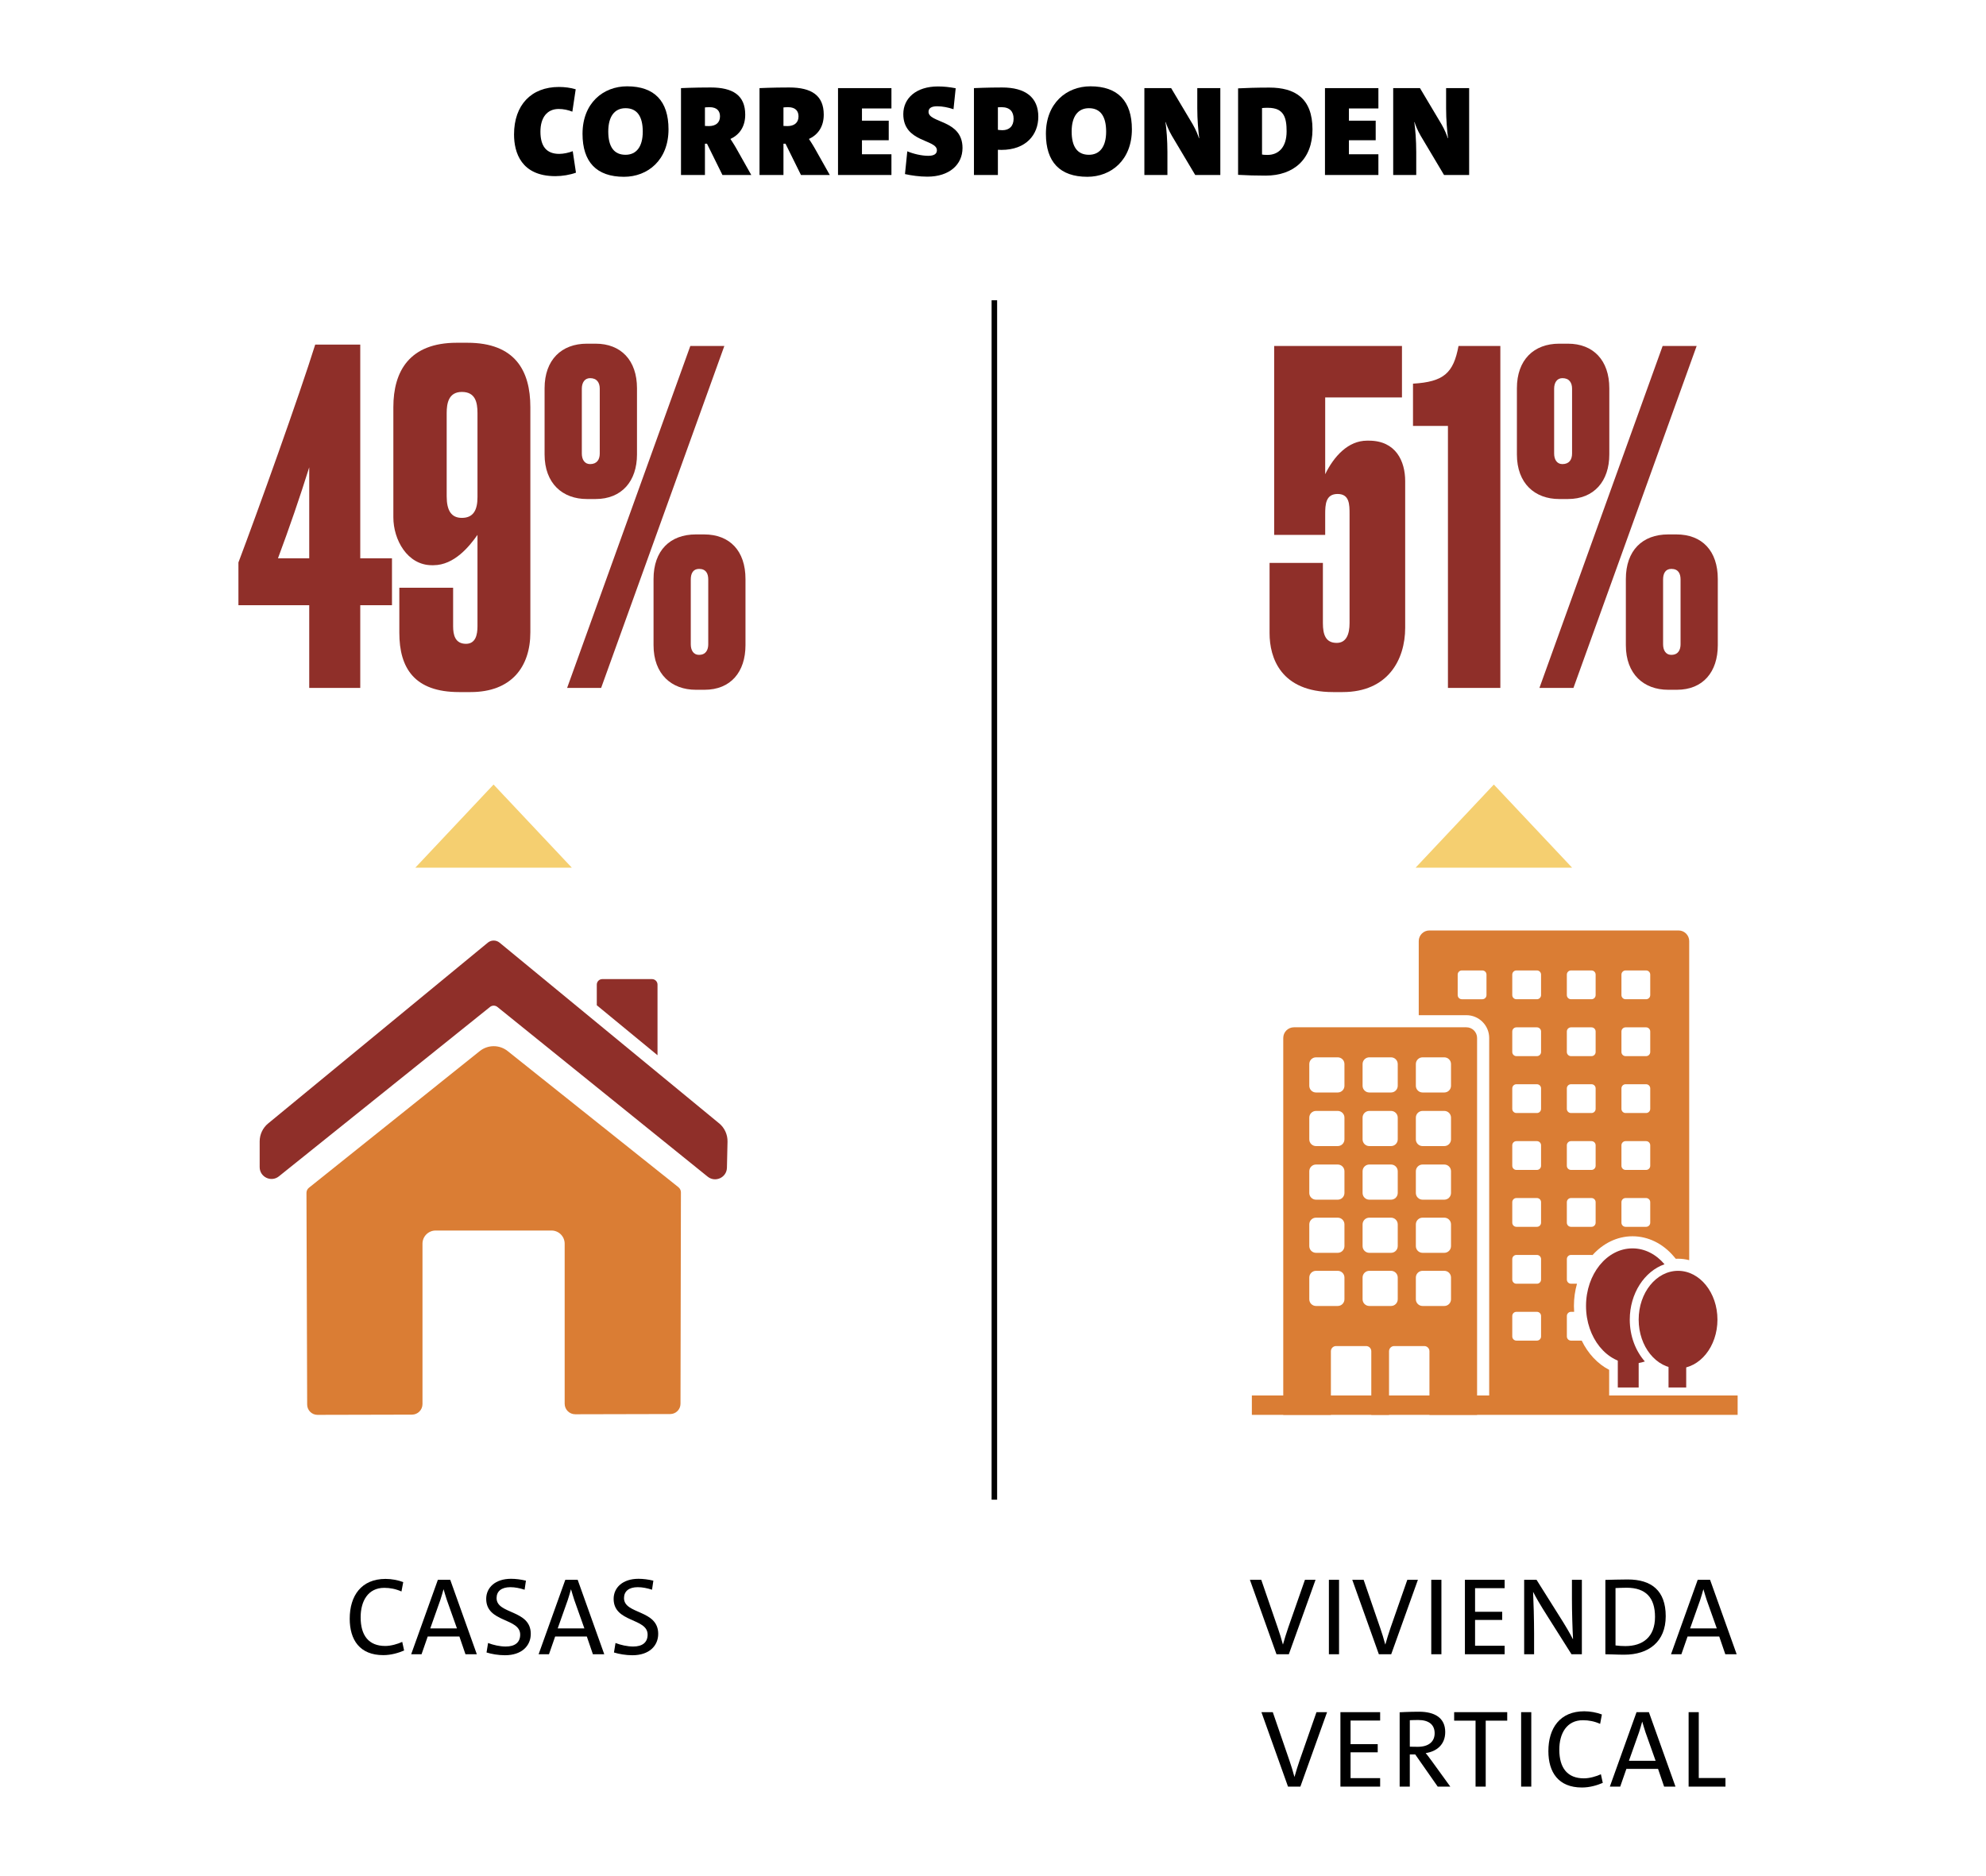 <?xml version="1.0" encoding="UTF-8"?>
<svg id="Capa_1" xmlns="http://www.w3.org/2000/svg" version="1.1" viewBox="0 0 1080 1020.34">
  <!-- Generator: Adobe Illustrator 29.5.1, SVG Export Plug-In . SVG Version: 2.1.0 Build 141)  -->
  <defs>
    <style>
      .st0 {
        fill: #da7d34;
      }

      .st1 {
        fill: #8f2f29;
      }

      .st2 {
        fill: #f5cf70;
      }

      .st3 {
        fill: none;
        stroke: #000;
        stroke-miterlimit: 10;
        stroke-width: 3px;
      }
    </style>
  </defs>
  <g>
    <path class="st1" d="M391.01,610.96l-119.33-98.23c-1.86-1.53-4.55-1.53-6.41,0l-119.46,98.34c-2.92,2.4-4.6,5.98-4.6,9.75v13.99c0,5.4,6.25,8.4,10.46,5.02l114.81-92.14c1.17-.94,2.83-.94,4,0l114.35,92.31c4.16,3.36,10.36.48,10.48-4.86l.32-14.15c.09-3.87-1.61-7.57-4.6-10.04Z"/>
    <path class="st1" d="M357.56,573.95v-38.41c0-1.65-1.34-2.99-2.99-2.99h-27.04c-1.65,0-2.99,1.34-2.99,2.99v11.23l33.02,27.18Z"/>
    <path class="st0" d="M368.95,645.75l-92.88-74.06c-4.44-3.54-10.74-3.54-15.17.01l-92.9,74.33c-.85.68-1.34,1.7-1.34,2.79l.38,115.15c.01,3.09,2.52,5.59,5.62,5.59l51.36-.12c3.17,0,5.73-2.58,5.73-5.74v-87.24c0-3.95,3.2-7.16,7.16-7.16h63c3.95,0,7.16,3.2,7.16,7.16v87.04c0,3.18,2.58,5.75,5.76,5.74l51.64-.12c3.09,0,5.59-2.51,5.59-5.59l.23-114.98c0-1.09-.49-2.11-1.34-2.79Z"/>
  </g>
  <g>
    <g>
      <rect class="st1" x="907.36" y="720.24" width="9.61" height="34.43"/>
      <ellipse class="st1" cx="912.54" cy="717.76" rx="21.42" ry="26.54"/>
      <path class="st1" d="M886.28,717.76c0-14.25,7.99-26.3,18.9-30.11-4.53-5.35-10.66-8.64-17.42-8.64-13.96,0-25.27,14.02-25.27,31.32s11.32,31.32,25.27,31.32c2.33,0,4.58-.4,6.73-1.13-5.05-5.72-8.21-13.8-8.21-22.76Z"/>
      <path class="st1" d="M884.4,717.4c0-1.14.07-2.26.19-3.36h-4.82v40.63h11.35v-18.36c-4.17-5.02-6.72-11.65-6.72-18.91Z"/>
      <path class="st0" d="M875.07,763.92v-18.84c-6.29-3.26-11.52-8.87-14.92-15.9h-5.82c-1.25,0-2.26-1.01-2.26-2.26v-11.14c0-1.25,1.01-2.26,2.26-2.26h1.7c-.07-1.06-.12-2.12-.12-3.2,0-4.23.59-8.29,1.67-12.09h-3.25c-1.25,0-2.26-1.01-2.26-2.26v-11.14c0-1.25,1.01-2.26,2.26-2.26h11.14c.19,0,.38.03.56.08,5.7-6.34,13.34-10.23,21.74-10.23s16.45,3.89,22.44,10.96l1.09,1.29c.41-.02.83-.04,1.24-.04,2.08,0,4.11.28,6.06.79v-173.55c0-3.19-2.59-5.78-5.78-5.78h-135.52c-3.19,0-5.78,2.59-5.78,5.78v40.3h25.91c6.84,0,12.4,5.56,12.4,12.4v199.34h65.24ZM881.75,530.1c0-1.25,1.01-2.26,2.26-2.26h11.14c1.25,0,2.26,1.01,2.26,2.26v11.14c0,1.25-1.01,2.26-2.26,2.26h-11.14c-1.25,0-2.26-1.01-2.26-2.26v-11.14ZM881.75,561.05c0-1.25,1.01-2.26,2.26-2.26h11.14c1.25,0,2.26,1.01,2.26,2.26v11.14c0,1.25-1.01,2.26-2.26,2.26h-11.14c-1.25,0-2.26-1.01-2.26-2.26v-11.14ZM881.75,591.99c0-1.25,1.01-2.26,2.26-2.26h11.14c1.25,0,2.26,1.01,2.26,2.26v11.14c0,1.25-1.01,2.26-2.26,2.26h-11.14c-1.25,0-2.26-1.01-2.26-2.26v-11.14ZM881.75,622.94c0-1.25,1.01-2.26,2.26-2.26h11.14c1.25,0,2.26,1.01,2.26,2.26v11.14c0,1.25-1.01,2.26-2.26,2.26h-11.14c-1.25,0-2.26-1.01-2.26-2.26v-11.14ZM881.75,653.89c0-1.25,1.01-2.26,2.26-2.26h11.14c1.25,0,2.26,1.01,2.26,2.26v11.14c0,1.25-1.01,2.26-2.26,2.26h-11.14c-1.25,0-2.26-1.01-2.26-2.26v-11.14ZM852.06,530.1c0-1.25,1.01-2.26,2.26-2.26h11.14c1.25,0,2.26,1.01,2.26,2.26v11.14c0,1.25-1.01,2.26-2.26,2.26h-11.14c-1.25,0-2.26-1.01-2.26-2.26v-11.14ZM852.06,561.05c0-1.25,1.01-2.26,2.26-2.26h11.14c1.25,0,2.26,1.01,2.26,2.26v11.14c0,1.25-1.01,2.26-2.26,2.26h-11.14c-1.25,0-2.26-1.01-2.26-2.26v-11.14ZM852.06,591.99c0-1.25,1.01-2.26,2.26-2.26h11.14c1.25,0,2.26,1.01,2.26,2.26v11.14c0,1.25-1.01,2.26-2.26,2.26h-11.14c-1.25,0-2.26-1.01-2.26-2.26v-11.14ZM852.06,622.94c0-1.25,1.01-2.26,2.26-2.26h11.14c1.25,0,2.26,1.01,2.26,2.26v11.14c0,1.25-1.01,2.26-2.26,2.26h-11.14c-1.25,0-2.26-1.01-2.26-2.26v-11.14ZM852.06,653.89c0-1.25,1.01-2.26,2.26-2.26h11.14c1.25,0,2.26,1.01,2.26,2.26v11.14c0,1.25-1.01,2.26-2.26,2.26h-11.14c-1.25,0-2.26-1.01-2.26-2.26v-11.14ZM808.36,541.24c0,1.25-1.01,2.26-2.26,2.26h-11.14c-1.25,0-2.26-1.01-2.26-2.26v-11.14c0-1.25,1.01-2.26,2.26-2.26h11.14c1.25,0,2.26,1.01,2.26,2.26v11.14ZM822.38,530.1c0-1.25,1.01-2.26,2.26-2.26h11.14c1.25,0,2.26,1.01,2.26,2.26v11.14c0,1.25-1.01,2.26-2.26,2.26h-11.14c-1.25,0-2.26-1.01-2.26-2.26v-11.14ZM822.38,561.05c0-1.25,1.01-2.26,2.26-2.26h11.14c1.25,0,2.26,1.01,2.26,2.26v11.14c0,1.25-1.01,2.26-2.26,2.26h-11.14c-1.25,0-2.26-1.01-2.26-2.26v-11.14ZM822.38,591.99c0-1.25,1.01-2.26,2.26-2.26h11.14c1.25,0,2.26,1.01,2.26,2.26v11.14c0,1.25-1.01,2.26-2.26,2.26h-11.14c-1.25,0-2.26-1.01-2.26-2.26v-11.14ZM822.38,622.94c0-1.25,1.01-2.26,2.26-2.26h11.14c1.25,0,2.26,1.01,2.26,2.26v11.14c0,1.25-1.01,2.26-2.26,2.26h-11.14c-1.25,0-2.26-1.01-2.26-2.26v-11.14ZM822.38,653.89c0-1.25,1.01-2.26,2.26-2.26h11.14c1.25,0,2.26,1.01,2.26,2.26v11.14c0,1.25-1.01,2.26-2.26,2.26h-11.14c-1.25,0-2.26-1.01-2.26-2.26v-11.14ZM822.38,684.84c0-1.25,1.01-2.26,2.26-2.26h11.14c1.25,0,2.26,1.01,2.26,2.26v11.14c0,1.25-1.01,2.26-2.26,2.26h-11.14c-1.25,0-2.26-1.01-2.26-2.26v-11.14ZM822.38,715.78c0-1.25,1.01-2.26,2.26-2.26h11.14c1.25,0,2.26,1.01,2.26,2.26v11.14c0,1.25-1.01,2.26-2.26,2.26h-11.14c-1.25,0-2.26-1.01-2.26-2.26v-11.14Z"/>
    </g>
    <path class="st0" d="M797.42,558.76h-93.76c-3.21,0-5.82,2.6-5.82,5.82v204.98h25.91v-34.61c0-1.55,1.26-2.81,2.81-2.81h16.35c1.55,0,2.81,1.26,2.81,2.81v34.61h9.65v-34.61c0-1.55,1.26-2.81,2.81-2.81h16.35c1.55,0,2.81,1.26,2.81,2.81v34.61h25.91v-204.98c0-3.21-2.6-5.82-5.82-5.82ZM731.12,706.69c0,2.01-1.63,3.65-3.65,3.65h-11.82c-2.01,0-3.65-1.63-3.65-3.65v-11.82c0-2.01,1.63-3.65,3.65-3.65h11.82c2.01,0,3.65,1.63,3.65,3.65v11.82ZM731.12,677.78c0,2.01-1.63,3.65-3.65,3.65h-11.82c-2.01,0-3.65-1.63-3.65-3.65v-11.82c0-2.01,1.63-3.65,3.65-3.65h11.82c2.01,0,3.65,1.63,3.65,3.65v11.82ZM731.12,648.87c0,2.01-1.63,3.65-3.65,3.65h-11.82c-2.01,0-3.65-1.63-3.65-3.65v-11.82c0-2.01,1.63-3.65,3.65-3.65h11.82c2.01,0,3.65,1.63,3.65,3.65v11.82ZM760.1,706.69c0,2.01-1.63,3.65-3.65,3.65h-11.82c-2.01,0-3.65-1.63-3.65-3.65v-11.82c0-2.01,1.63-3.65,3.65-3.65h11.82c2.01,0,3.65,1.63,3.65,3.65v11.82ZM760.1,677.78c0,2.01-1.63,3.65-3.65,3.65h-11.82c-2.01,0-3.65-1.63-3.65-3.65v-11.82c0-2.01,1.63-3.65,3.65-3.65h11.82c2.01,0,3.65,1.63,3.65,3.65v11.82ZM760.1,648.87c0,2.01-1.63,3.65-3.65,3.65h-11.82c-2.01,0-3.65-1.63-3.65-3.65v-11.82c0-2.01,1.63-3.65,3.65-3.65h11.82c2.01,0,3.65,1.63,3.65,3.65v11.82ZM789.07,706.69c0,2.01-1.63,3.65-3.65,3.65h-11.82c-2.01,0-3.65-1.63-3.65-3.65v-11.82c0-2.01,1.63-3.65,3.65-3.65h11.82c2.01,0,3.65,1.63,3.65,3.65v11.82ZM789.07,677.78c0,2.01-1.63,3.65-3.65,3.65h-11.82c-2.01,0-3.65-1.63-3.65-3.65v-11.82c0-2.01,1.63-3.65,3.65-3.65h11.82c2.01,0,3.65,1.63,3.65,3.65v11.82ZM789.07,648.87c0,2.01-1.63,3.65-3.65,3.65h-11.82c-2.01,0-3.65-1.63-3.65-3.65v-11.82c0-2.01,1.63-3.65,3.65-3.65h11.82c2.01,0,3.65,1.63,3.65,3.65v11.82ZM731.12,619.72c0,2.01-1.63,3.65-3.65,3.65h-11.82c-2.01,0-3.65-1.63-3.65-3.65v-11.82c0-2.01,1.63-3.65,3.65-3.65h11.82c2.01,0,3.65,1.63,3.65,3.65v11.82ZM760.1,619.72c0,2.01-1.63,3.65-3.65,3.65h-11.82c-2.01,0-3.65-1.63-3.65-3.65v-11.82c0-2.01,1.63-3.65,3.65-3.65h11.82c2.01,0,3.65,1.63,3.65,3.65v11.82ZM789.07,619.72c0,2.01-1.63,3.65-3.65,3.65h-11.82c-2.01,0-3.65-1.63-3.65-3.65v-11.82c0-2.01,1.63-3.65,3.65-3.65h11.82c2.01,0,3.65,1.63,3.65,3.65v11.82ZM731.12,590.57c0,2.01-1.63,3.65-3.65,3.65h-11.82c-2.01,0-3.65-1.63-3.65-3.65v-11.82c0-2.01,1.63-3.65,3.65-3.65h11.82c2.01,0,3.65,1.63,3.65,3.65v11.82ZM760.1,590.57c0,2.01-1.63,3.65-3.65,3.65h-11.82c-2.01,0-3.65-1.63-3.65-3.65v-11.82c0-2.01,1.63-3.65,3.65-3.65h11.82c2.01,0,3.65,1.63,3.65,3.65v11.82ZM789.07,590.57c0,2.01-1.63,3.65-3.65,3.65h-11.82c-2.01,0-3.65-1.63-3.65-3.65v-11.82c0-2.01,1.63-3.65,3.65-3.65h11.82c2.01,0,3.65,1.63,3.65,3.65v11.82Z"/>
    <rect class="st0" x="680.77" y="759.02" width="264.17" height="10.54"/>
  </g>
  <line class="st3" x1="540.74" y1="163.32" x2="540.74" y2="815.7"/>
  <g>
    <path class="st1" d="M171.41,187.43h24.5v116.25h17.25v25.5h-17.25v45h-27.75v-45h-38.5v-23.25c10.5-27.75,33.25-91.25,41.75-118.5ZM168.16,254.18c-5,16-10.75,32.75-17,49.5h17v-49.5Z"/>
    <path class="st1" d="M234.91,307.43c-13.5,0-21-14-21-26v-60c0-19.5,8.75-35,34.5-35h5.75c26,0,34.25,15.25,34.25,35v122.5c0,18.75-10.25,32.5-32.5,32.5h-6.25c-24.25,0-32.5-13-32.5-32.25v-24.5h29.25v21c0,4.5,1,9.5,7,9.5,5.25,0,6.25-5,6.25-9.5v-49.75c-4.25,6-12.5,16.5-24,16.5h-.75ZM242.91,224.68v45.25c0,7.75,2.5,11.75,8.25,11.75,6.25,0,8.5-4.25,8.5-11.25v-45.75c0-6-1.25-11.5-8.5-11.5s-8.25,6.25-8.25,11.5Z"/>
    <path class="st1" d="M296.15,211.18c0-15.5,9.25-24.25,23-24.25h4.75c13.75,0,22.5,9,22.5,24.25v36c0,14.5-8.25,24.25-22.5,24.25h-4.75c-13.25,0-23-8.5-23-24.25v-36ZM393.9,188.18l-67,186h-18.5l67-186h18.5ZM326.15,211.43c0-3.25-1.5-5.75-5.25-5.75-3,0-4.5,2.5-4.5,5.75v35.25c0,3.25,1.5,5.75,4.5,5.75,3.75,0,5.25-2.5,5.25-5.75v-35.25ZM355.4,314.93c0-15.5,9-24.25,23-24.25h4.5c14,0,22.5,9,22.5,24.25v36c0,14.5-8,24.25-22.25,24.25h-4.75c-13.25,0-23-8.5-23-24.25v-36ZM385.15,350.43v-35.25c0-3.25-1.25-5.75-5-5.75-3.25,0-4.5,2.5-4.5,5.75v35.25c0,3,1.25,5.75,4.5,5.75,3.75,0,5-2.75,5-5.75Z"/>
  </g>
  <g>
    <path class="st1" d="M692.9,290.93v-102.75h69.5v28h-41.75v41.75c4.75-9.75,12.5-18.25,22.75-18.25h1c14.75,0,19.75,11.25,19.75,22v79.75c0,17.5-9.5,35-34,35h-5.25c-28.5,0-34.5-18.75-34.5-32v-38.25h29v32.75c0,6.25,1.5,10.75,7.5,10.75,5.25,0,7-4.75,7-10.75v-59.25c0-5.25,0-11-6.5-11s-6.75,5.75-6.75,11v11.25h-27.75Z"/>
    <path class="st1" d="M768.4,231.68v-23c16.75-1,22-5.75,24.75-20.5h22.75v186h-28.5v-142.5h-19Z"/>
    <path class="st1" d="M824.9,211.18c0-15.5,9.25-24.25,23-24.25h4.75c13.75,0,22.5,9,22.5,24.25v36c0,14.5-8.25,24.25-22.5,24.25h-4.75c-13.25,0-23-8.5-23-24.25v-36ZM922.65,188.18l-67,186h-18.5l67-186h18.5ZM854.9,211.43c0-3.25-1.5-5.75-5.25-5.75-3,0-4.5,2.5-4.5,5.75v35.25c0,3.25,1.5,5.75,4.5,5.75,3.75,0,5.25-2.5,5.25-5.75v-35.25ZM884.15,314.93c0-15.5,9-24.25,23-24.25h4.5c14,0,22.5,9,22.5,24.25v36c0,14.5-8,24.25-22.25,24.25h-4.75c-13.25,0-23-8.5-23-24.25v-36ZM913.9,350.43v-35.25c0-3.25-1.25-5.75-5-5.75-3.25,0-4.5,2.5-4.5,5.75v35.25c0,3,1.25,5.75,4.5,5.75,3.75,0,5-2.75,5-5.75Z"/>
  </g>
  <polygon class="st2" points="310.97 471.95 225.84 471.95 268.4 426.72 310.97 471.95"/>
  <polygon class="st2" points="854.93 471.95 769.8 471.95 812.36 426.72 854.93 471.95"/>
  <g>
    <path d="M313.21,93.92c-3.29,1.19-7.42,1.89-11.2,1.89-18.55,0-22.47-12.81-22.47-22.68,0-16.03,9.38-25.83,24.43-25.83,3.08,0,6.37.42,9.1,1.26l-1.82,12.18c-2.24-.91-4.83-1.47-7.42-1.47-6.44,0-9.94,4.83-9.94,12.32,0,7.91,3.22,12.11,10.22,12.11,2.38,0,5.18-.63,7.35-1.47l1.75,11.69Z"/>
    <path d="M339.32,96.16c-14.91,0-22.54-8.05-22.54-23.38,0-16.73,11.27-25.83,24.22-25.83,14.91,0,22.54,8.05,22.54,23.38,0,16.73-11.27,25.83-24.22,25.83ZM340.16,58.85c-5.88,0-9.38,4.41-9.38,12.67s3.08,12.67,9.38,12.67c5.88,0,9.38-4.34,9.38-12.6s-3.08-12.74-9.38-12.74Z"/>
    <path d="M392.87,95.18l-8.4-17.01h-1.12v17.01h-13.02v-47.25s7-.35,16.17-.35c12.04,0,18.76,4.27,18.76,14.77,0,6.65-3.22,10.99-8.05,13.23,0,0,1.89,2.8,3.22,5.18l8.12,14.42h-15.68ZM383.35,68.51s1.05.07,2.17.07c3.57,0,6.02-1.75,6.02-5.25,0-2.8-1.47-5.04-5.74-5.04-1.12,0-2.45.14-2.45.14v10.08Z"/>
    <path d="M435.57,95.18l-8.4-17.01h-1.12v17.01h-13.02v-47.25s7-.35,16.17-.35c12.04,0,18.76,4.27,18.76,14.77,0,6.65-3.22,10.99-8.05,13.23,0,0,1.89,2.8,3.22,5.18l8.12,14.42h-15.68ZM426.05,68.51s1.05.07,2.17.07c3.57,0,6.02-1.75,6.02-5.25,0-2.8-1.47-5.04-5.74-5.04-1.12,0-2.45.14-2.45.14v10.08Z"/>
    <path d="M455.72,95.18v-47.25h29.05v11.06h-16.03v6.65h14.56v10.64h-14.56v7.63h16.03v11.27h-29.05Z"/>
    <path d="M518.52,59.41c-2.87-.98-6.02-1.61-8.89-1.61-3.01,0-4.69.98-4.69,3.01,0,6.23,18.48,4.2,18.48,19.67,0,9.1-7.21,15.61-19.11,15.61-4.27,0-8.68-.63-12.18-1.4l1.26-12.39c3.15,1.33,7.7,2.45,11.41,2.45,3.01,0,4.69-.98,4.69-3.01,0-6.09-18.27-4.13-18.27-19.67,0-8.75,7.14-15.05,18.83-15.05,3.22,0,6.37.35,9.66.98l-1.19,11.41Z"/>
    <path d="M529.64,95.18v-47.25s7.14-.35,15.33-.35c12.6,0,19.67,5.32,19.67,15.89,0,9.73-6.58,18.06-20.09,18.06-.98,0-1.89-.07-1.89-.07v13.72h-13.02ZM542.66,70.61s1.12.21,2.45.21c3.78,0,6.09-2.24,6.09-6.23,0-3.71-1.89-6.3-6.58-6.3-.77,0-1.96.07-1.96.07v12.25Z"/>
    <path d="M591.31,96.16c-14.91,0-22.54-8.05-22.54-23.38,0-16.73,11.27-25.83,24.22-25.83,14.91,0,22.54,8.05,22.54,23.38,0,16.73-11.27,25.83-24.22,25.83ZM592.15,58.85c-5.88,0-9.38,4.41-9.38,12.67s3.08,12.67,9.38,12.67c5.88,0,9.38-4.34,9.38-12.6s-3.08-12.74-9.38-12.74Z"/>
    <path d="M649.97,95.18l-12.67-21.28c-1.75-3.01-2.94-5.95-3.36-7.49h-.14c.56,3.92,1.05,9.94,1.05,16.31v12.46h-12.53v-47.25h14.56l11.76,19.74c1.75,3.01,2.87,5.95,3.36,7.49h.14c-.49-3.92-1.05-9.94-1.05-16.31v-10.92h12.53v47.25h-13.65Z"/>
    <path d="M673.28,48.06c3.71-.21,10.15-.42,17.01-.42,13.79,0,23.45,5.67,23.45,22.75,0,16.17-10.15,25.13-25.48,25.13-5.11,0-10.22-.14-14.98-.42v-47.04ZM686.3,84.05c.56.14,1.47.21,3.01.21,5.81,0,10.36-3.99,10.36-12.81,0-7.35-1.4-12.81-10.08-12.81-1.54,0-2.31,0-3.29.14v25.27Z"/>
    <path d="M720.53,95.18v-47.25h29.05v11.06h-16.03v6.65h14.56v10.64h-14.56v7.63h16.03v11.27h-29.05Z"/>
    <path d="M785.28,95.18l-12.67-21.28c-1.75-3.01-2.94-5.95-3.36-7.49h-.14c.56,3.92,1.05,9.94,1.05,16.31v12.46h-12.53v-47.25h14.56l11.76,19.74c1.75,3.01,2.87,5.95,3.36,7.49h.14c-.49-3.92-1.05-9.94-1.05-16.31v-10.92h12.53v47.25h-13.65Z"/>
  </g>
  <g>
    <path d="M219.76,897.73c-3.06,1.32-7.08,2.52-11.34,2.52-12.78,0-18.24-8.28-18.24-19.8,0-12.48,6.3-21.66,19.5-21.66,3.24,0,6.78.66,9.6,1.74l-.96,5.1c-3.12-1.38-6.18-1.98-9.36-1.98-8.82,0-12.84,7.2-12.84,16.02,0,9.9,4.38,15.6,13.38,15.6,3.12,0,6.78-1.08,9.24-2.22l1.02,4.68Z"/>
    <path d="M253.12,899.77l-3.3-9.66h-17.22l-3.36,9.66h-5.64l14.52-40.5h6.72l14.46,40.5h-6.18ZM242.98,870.19c-.66-1.98-1.2-3.9-1.74-5.7h-.06c-.48,1.8-1.08,3.72-1.68,5.64l-5.52,15.6h14.52l-5.52-15.54Z"/>
    <path d="M285.28,864.67c-2.58-.84-5.22-1.38-7.74-1.38-4.86,0-7.5,2.22-7.5,5.94,0,8.94,18.6,6.18,18.6,19.44,0,6.42-4.8,11.64-14.04,11.64-3.6,0-7.32-.66-10.02-1.5l.84-5.16c2.76,1.08,6.42,1.92,9.6,1.92,4.86,0,7.86-2.1,7.86-6.48,0-9.18-18.48-6.42-18.48-19.44,0-6.12,4.92-10.92,13.5-10.92,2.58,0,5.4.36,8.1,1.02l-.72,4.92Z"/>
    <path d="M322.42,899.77l-3.3-9.66h-17.22l-3.36,9.66h-5.64l14.52-40.5h6.72l14.46,40.5h-6.18ZM312.28,870.19c-.66-1.98-1.2-3.9-1.74-5.7h-.06c-.48,1.8-1.08,3.72-1.68,5.64l-5.52,15.6h14.52l-5.52-15.54Z"/>
    <path d="M354.58,864.67c-2.58-.84-5.22-1.38-7.74-1.38-4.86,0-7.5,2.22-7.5,5.94,0,8.94,18.6,6.18,18.6,19.44,0,6.42-4.8,11.64-14.04,11.64-3.6,0-7.32-.66-10.02-1.5l.84-5.16c2.76,1.08,6.42,1.92,9.6,1.92,4.86,0,7.86-2.1,7.86-6.48,0-9.18-18.48-6.42-18.48-19.44,0-6.12,4.92-10.92,13.5-10.92,2.58,0,5.4.36,8.1,1.02l-.72,4.92Z"/>
  </g>
  <g>
    <path d="M700.88,899.77h-6.72l-14.46-40.5h6.18l9.06,26.34c.9,2.52,1.92,5.94,2.7,8.82h.06c.78-2.76,1.8-6.12,2.82-9.06l9.12-26.1h5.76l-14.52,40.5Z"/>
    <path d="M722.66,899.77v-40.5h5.52v40.5h-5.52Z"/>
    <path d="M756.55,899.77h-6.72l-14.46-40.5h6.18l9.06,26.34c.9,2.52,1.92,5.94,2.7,8.82h.06c.78-2.76,1.8-6.12,2.82-9.06l9.12-26.1h5.76l-14.52,40.5Z"/>
    <path d="M778.33,899.77v-40.5h5.52v40.5h-5.52Z"/>
    <path d="M796.63,899.77v-40.5h21.6v4.56h-16.08v12.84h14.76v4.44h-14.76v14.04h16.08v4.62h-21.6Z"/>
    <path d="M854.59,899.77l-13.08-20.7c-3.9-6.12-6.36-10.38-7.74-13.14h-.06c.24,4.56.54,15.3.54,22.5v11.34h-5.4v-40.5h6.72l12,19.08c3.9,6.12,6.36,10.38,7.74,13.14h.12c-.3-5.22-.6-14.52-.6-22.02v-10.2h5.4v40.5h-5.64Z"/>
    <path d="M873.01,859.33c3.12-.06,7.68-.24,12.12-.24,12.96,0,20.7,6.06,20.7,19.98s-9.3,20.94-22.56,20.94c-4.08,0-7.26-.24-10.26-.24v-40.44ZM878.53,894.97c1.5.24,3.72.36,5.34.36,9.48,0,16.14-4.92,16.14-15.9,0-10.32-4.92-15.84-15.42-15.84-2.1,0-4.56.12-6.06.18v31.2Z"/>
    <path d="M938.23,899.77l-3.3-9.66h-17.22l-3.36,9.66h-5.64l14.52-40.5h6.72l14.46,40.5h-6.18ZM928.09,870.19c-.66-1.98-1.2-3.9-1.74-5.7h-.06c-.48,1.8-1.08,3.72-1.68,5.64l-5.52,15.6h14.52l-5.52-15.54Z"/>
    <path d="M707.15,971.77h-6.72l-14.46-40.5h6.18l9.06,26.34c.9,2.52,1.92,5.94,2.7,8.82h.06c.78-2.76,1.8-6.12,2.82-9.06l9.12-26.1h5.76l-14.52,40.5Z"/>
    <path d="M728.93,971.77v-40.5h21.6v4.56h-16.08v12.84h14.76v4.44h-14.76v14.04h16.08v4.62h-21.6Z"/>
    <path d="M781.84,971.77l-12.24-17.52h-2.94v17.52h-5.52v-40.44s5.34-.3,10.56-.3c8.46,0,14.22,3.3,14.22,11.04,0,7.02-4.86,10.62-10.62,11.46,0,0,1.74,2.1,3.3,4.32l10.08,13.92h-6.84ZM766.67,950.05s2.28.06,4.32.06c5.88,0,9.18-2.76,9.18-7.38s-3.12-7.2-8.94-7.2c-2.22,0-4.56.12-4.56.12v14.4Z"/>
    <path d="M807.94,935.89v35.88h-5.52v-35.88h-11.64v-4.62h28.86v4.62h-11.7Z"/>
    <path d="M827.2,971.77v-40.5h5.52v40.5h-5.52Z"/>
    <path d="M871.6,969.73c-3.06,1.32-7.08,2.52-11.34,2.52-12.78,0-18.24-8.28-18.24-19.8,0-12.48,6.3-21.66,19.5-21.66,3.24,0,6.78.66,9.6,1.74l-.96,5.1c-3.12-1.38-6.18-1.98-9.36-1.98-8.82,0-12.84,7.2-12.84,16.02,0,9.9,4.38,15.6,13.38,15.6,3.12,0,6.78-1.08,9.24-2.22l1.02,4.68Z"/>
    <path d="M904.96,971.77l-3.3-9.66h-17.22l-3.36,9.66h-5.64l14.52-40.5h6.72l14.46,40.5h-6.18ZM894.82,942.19c-.66-1.98-1.2-3.9-1.74-5.7h-.06c-.48,1.8-1.08,3.72-1.68,5.64l-5.52,15.6h14.52l-5.52-15.54Z"/>
    <path d="M918.28,971.77v-40.5h5.52v35.82h14.52v4.68h-20.04Z"/>
  </g>
</svg>